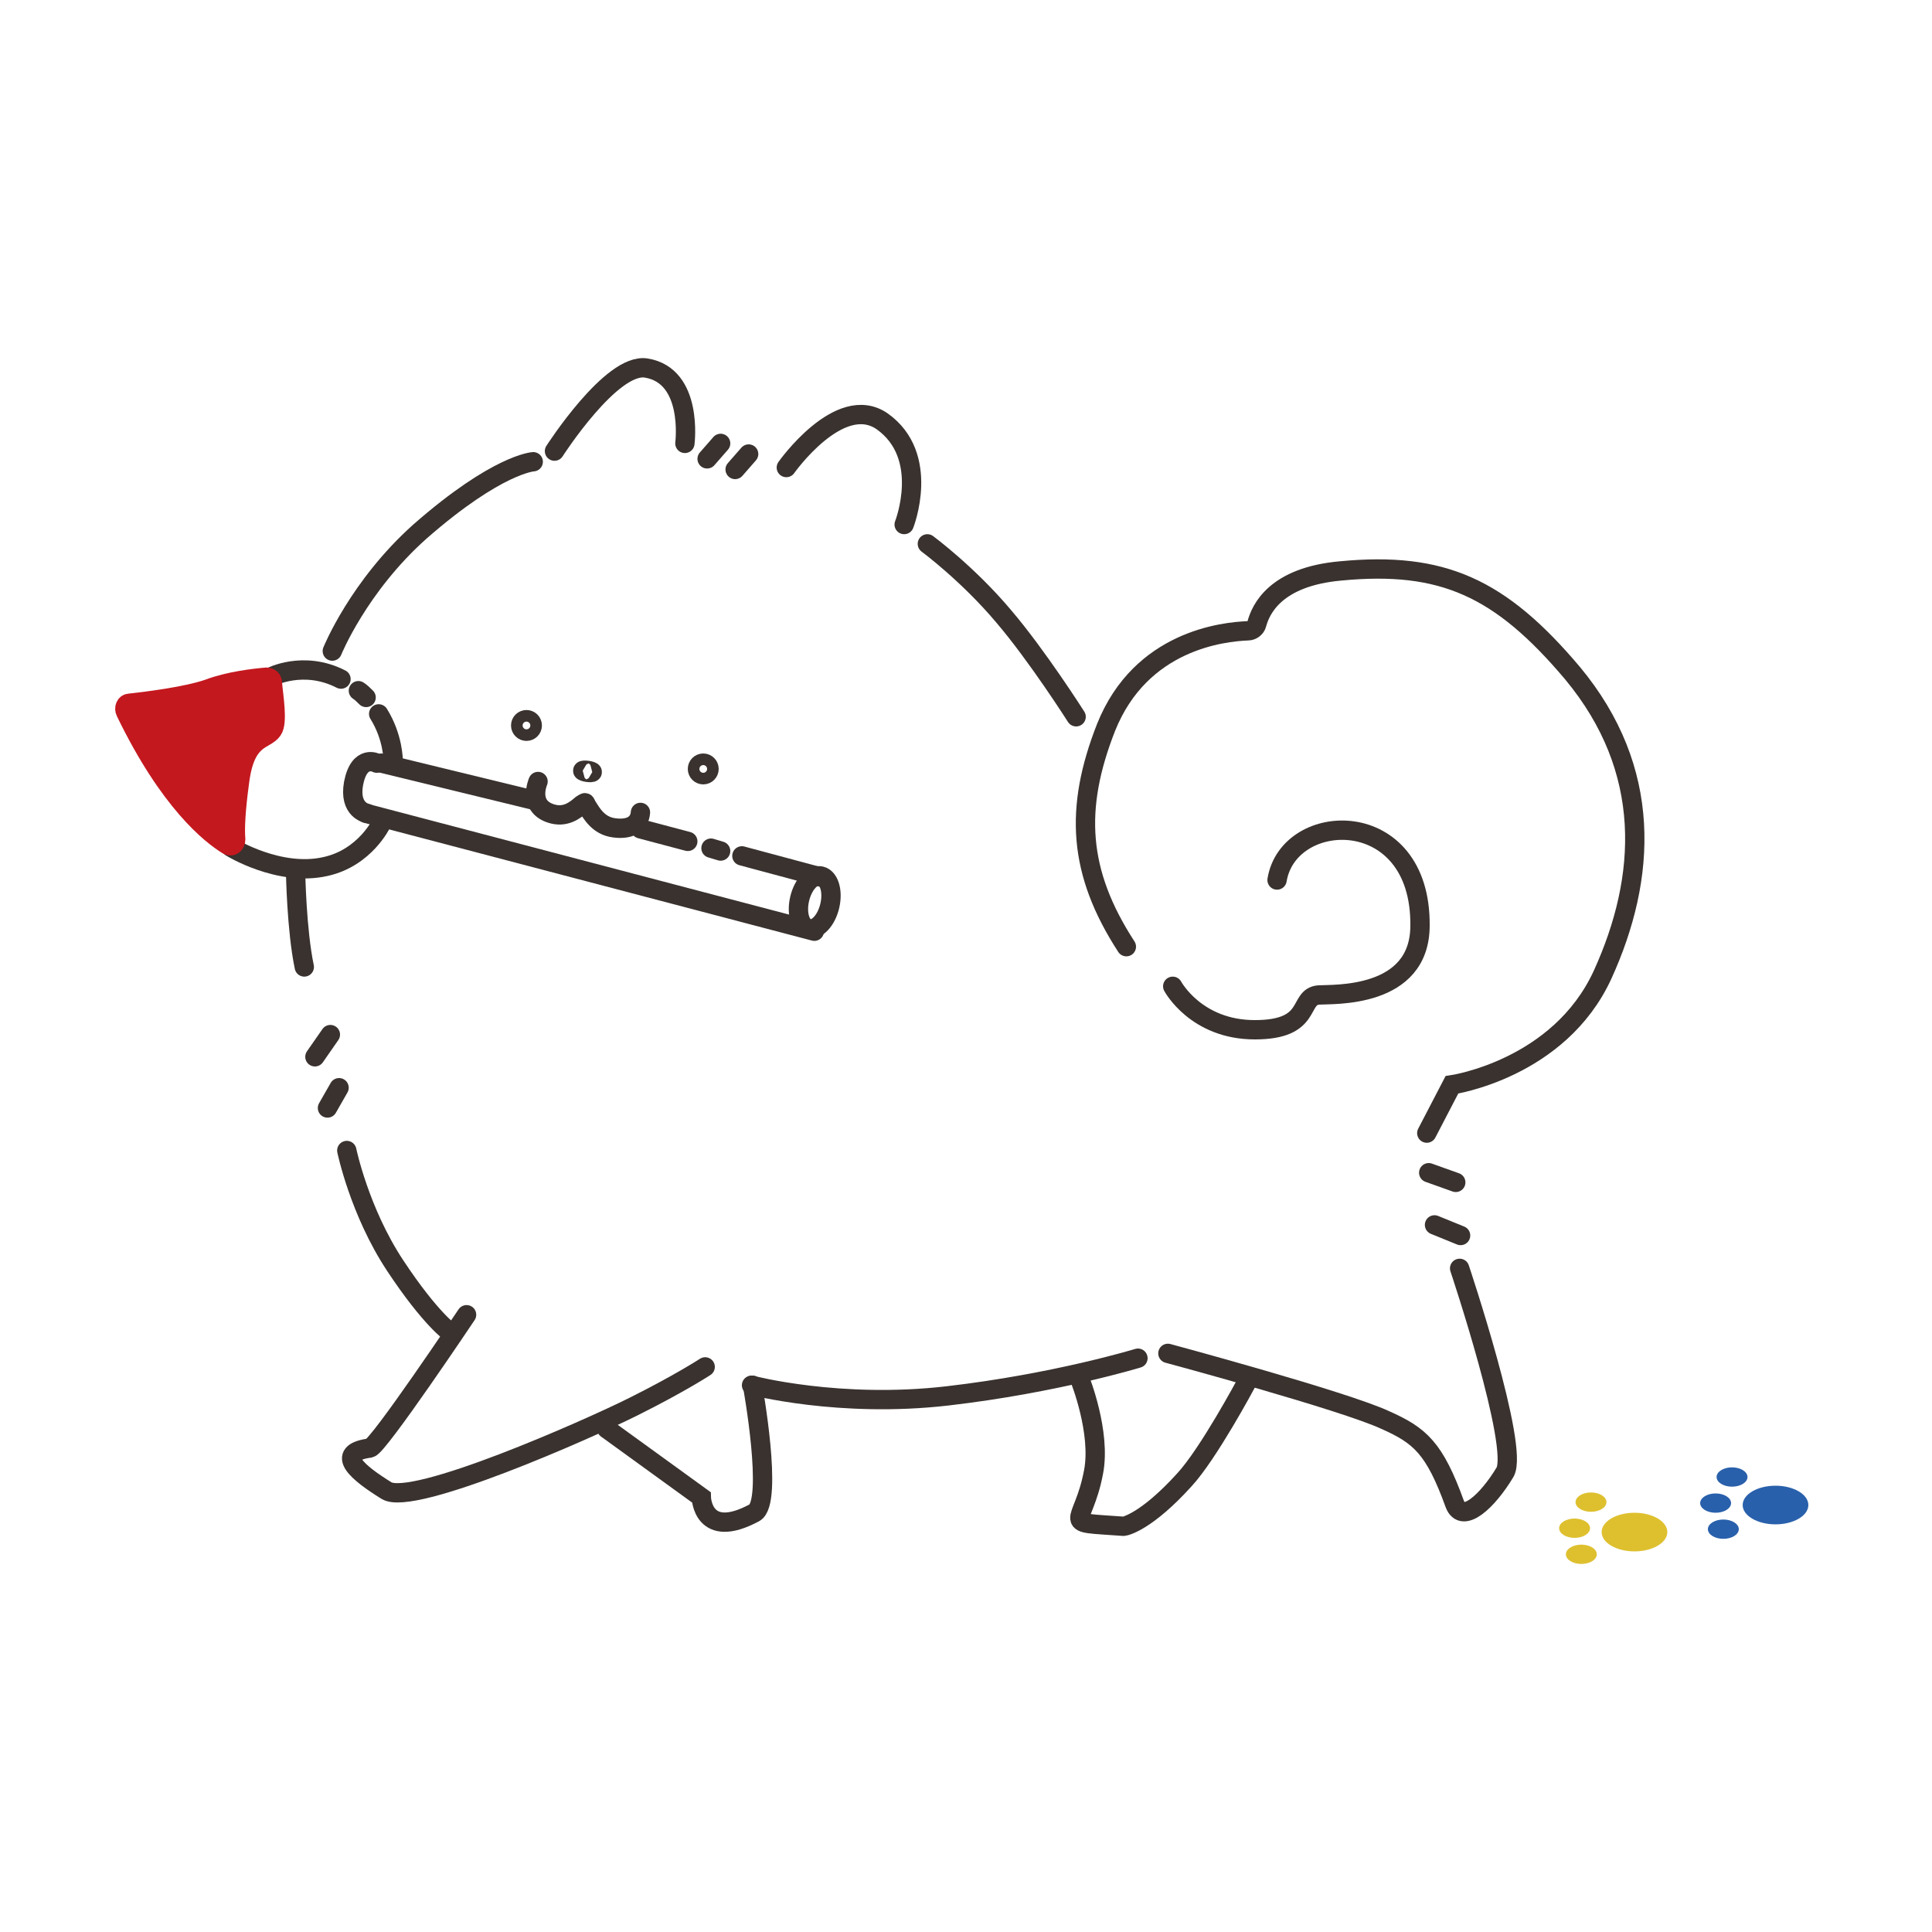 <?xml version="1.0" encoding="UTF-8"?> <svg xmlns="http://www.w3.org/2000/svg" xmlns:xlink="http://www.w3.org/1999/xlink" version="1.1" x="0px" y="0px" viewBox="0 0 200 200" style="enable-background:new 0 0 200 200;" xml:space="preserve"> <style type="text/css"> .st0{fill:#FFFFFF;} .st1{fill:none;stroke:#39322F;stroke-width:2;stroke-linecap:round;stroke-miterlimit:10;} .st2{fill:#FFFFFF;stroke:#39322F;stroke-width:2;stroke-linecap:round;stroke-miterlimit:10;} .st3{fill:#DEC02F;} .st4{fill:#C4181F;stroke:#C4181F;stroke-width:2;stroke-linecap:round;stroke-miterlimit:10;} .st5{fill:#2960AB;} </style> <g id="レイヤー_2"> <rect x="-27" y="-26" class="st0" width="251" height="246"></rect> </g> <g id="レイヤー_1"> <g id="犬"> <path class="st1" d="M57.4,46.7c0,0,5.9-9.2,9.5-8.6c4.9,0.8,4,7.8,4,7.8"></path> <path class="st1" d="M81.4,48.4c0,0,5.5-7.8,9.9-4.8c5.1,3.6,2.3,10.7,2.3,10.7"></path> <path class="st1" d="M111.4,74.2c0,0-4-6.3-7.5-10.4c-3.7-4.4-7.9-7.5-7.9-7.5"></path> <path class="st1" d="M55.2,47.8c0,0-3.7,0.2-11.7,7.2c-6.4,5.7-9.1,12.4-9.1,12.4"></path> <path class="st1" d="M35.9,119.1c0,0,1.3,6.3,5,11.9c3.7,5.6,5.8,7,5.8,7"></path> <path class="st1" d="M48.3,136.1c0,0-9.1,13.6-10,13.8c-3.8,0.5-1.2,2.6,1.7,4.4c2.7,1.7,20.8-6.3,25.6-8.7s7.4-4.1,7.4-4.1"></path> <path class="st1" d="M77.8,143.4c0,0,9.1,2.4,20.3,1.1c11.2-1.3,19.7-3.9,19.7-3.9"></path> <path class="st1" d="M120.9,140.1c0,0,18.2,4.9,22.5,6.9c3.6,1.6,5.1,2.9,7.2,8.7c0.8,2.1,3.4-0.3,5.2-3.3 c1.5-2.6-4.7-21.1-4.7-21.1"></path> <path class="st1" d="M147.7,117.3l2.6-5c0,0,11.1-1.6,15.6-11.4c4.6-10.1,5.2-21.2-3.1-31.2c-7.5-8.9-13.5-11.6-24-10.6 c-6.8,0.6-8.3,4-8.7,5.5c-0.1,0.4-0.5,0.7-0.9,0.7c-2.6,0.1-11.1,1-14.7,10c-3.3,8.4-2.9,15,2.1,22.7"></path> <path class="st1" d="M121.4,102.1c0,0,2.4,4.5,8.5,4.5s4.4-3.4,6.6-3.6c1.5-0.1,10.5,0.4,10.5-7.2c0.1-12.5-13.6-12-14.8-4.7"></path> <path class="st1" d="M111.8,142.8c0,0,2.2,5.5,1.4,9.6c-1.1,5.8-3.7,5.1,3.1,5.6c0.2,0,2.4-0.5,6.3-4.8c2.5-2.7,6.4-10,6.4-10"></path> <path class="st2" d="M30.6,90.3c0,0,0.1,6,0.9,9.8"></path> <path class="st1" d="M62.8,147.9l9.8,7.1c0,0,0.1,4.5,5.5,1.6c2-1.1-0.2-13.2-0.2-13.2"></path> <line class="st1" x1="147.9" y1="121.4" x2="150.7" y2="122.4"></line> <line class="st1" x1="148.5" y1="126.8" x2="151.2" y2="127.9"></line> <path class="st1" d="M148.6,125"></path> <line class="st1" x1="73.2" y1="47.5" x2="74.6" y2="45.9"></line> <line class="st1" x1="76.1" y1="48.6" x2="77.5" y2="47"></line> <line class="st1" x1="34.2" y1="107.1" x2="32.6" y2="109.4"></line> <line class="st1" x1="35.1" y1="112.6" x2="33.9" y2="114.7"></line> <path class="st1" d="M55.7,80.9c0,0-1.1,2.5,1.3,3.3c1.5,0.5,2.5-0.3,3.2-0.9c0.5-0.3,0.3-0.3,0.6,0.2c0.4,0.6,1.1,2,2.8,2.2 c1.5,0.2,2.6-0.3,2.7-1.6"></path> <ellipse class="st1" cx="54.5" cy="75.1" rx="0.6" ry="0.6"></ellipse> <ellipse class="st1" cx="72.8" cy="79.6" rx="0.6" ry="0.6"></ellipse> <ellipse transform="matrix(0.145 -0.989 0.989 0.145 -26.936 128.512)" class="st1" cx="60.9" cy="79.8" rx="0.1" ry="0.5"></ellipse> <line class="st1" x1="37.9" y1="84.2" x2="84.3" y2="96.4"></line> <line class="st1" x1="39.5" y1="79" x2="55.1" y2="82.8"></line> <path class="st1" d="M66.3,85.8"></path> <line class="st1" x1="71.2" y1="87.1" x2="66.3" y2="85.8"></line> <path class="st1" d="M71.2,87.1"></path> <line class="st1" x1="74.6" y1="88.1" x2="73.6" y2="87.8"></line> <path class="st1" d="M75.5,88.2"></path> <line class="st1" x1="85" y1="90.8" x2="76.8" y2="88.6"></line> <ellipse transform="matrix(0.229 -0.974 0.974 0.229 -25.937 154.131)" class="st1" cx="84.3" cy="93.4" rx="2.8" ry="1.6"></ellipse> <path class="st1" d="M39,79c0,0-1.8-1-2.4,2.1c-0.5,2.8,1.4,3.1,1.4,3.1"></path> <path class="st1" d="M39.2,73.9c1.5,2.4,1.5,4.8,1.5,4.8"></path> <path class="st1" d="M37.1,71.5c0.3,0.2,0.5,0.4,0.8,0.7"></path> <path class="st1" d="M28,70.1c0,0,3.4-1.8,7.3,0.2"></path> <path class="st1" d="M23.9,87.7c0,0,5,3.1,9.8,2c4.1-0.9,5.8-4.5,5.8-4.5"></path> <ellipse class="st3" cx="169.2" cy="158.6" rx="3.4" ry="2"></ellipse> <path class="st4" d="M27.6,70.1c0.3,0,0.6,0.2,0.6,0.6c0.1,1.3,0.6,4.1,0,4.9c-0.8,1.1-2.8,0.6-3.4,5.3c-0.4,2.9-0.5,4.9-0.4,6 c0,0.5-0.4,0.8-0.8,0.6c-1.8-1.1-6.1-4.5-10.6-13.8c-0.2-0.4,0-0.9,0.4-0.9c1.8-0.2,5.9-0.7,8.2-1.5 C23.7,70.5,26.4,70.2,27.6,70.1z"></path> <ellipse class="st3" cx="164.7" cy="155.5" rx="1.6" ry="1"></ellipse> <ellipse class="st3" cx="163" cy="158.2" rx="1.6" ry="1"></ellipse> <ellipse class="st3" cx="163.7" cy="160.9" rx="1.6" ry="1"></ellipse> <ellipse class="st5" cx="183.8" cy="155.8" rx="3.4" ry="2"></ellipse> <ellipse class="st5" cx="179.3" cy="152.9" rx="1.6" ry="1"></ellipse> <ellipse class="st5" cx="177.6" cy="155.6" rx="1.6" ry="1"></ellipse> <ellipse class="st5" cx="178.4" cy="158.3" rx="1.6" ry="1"></ellipse> </g> </g> </svg> 
